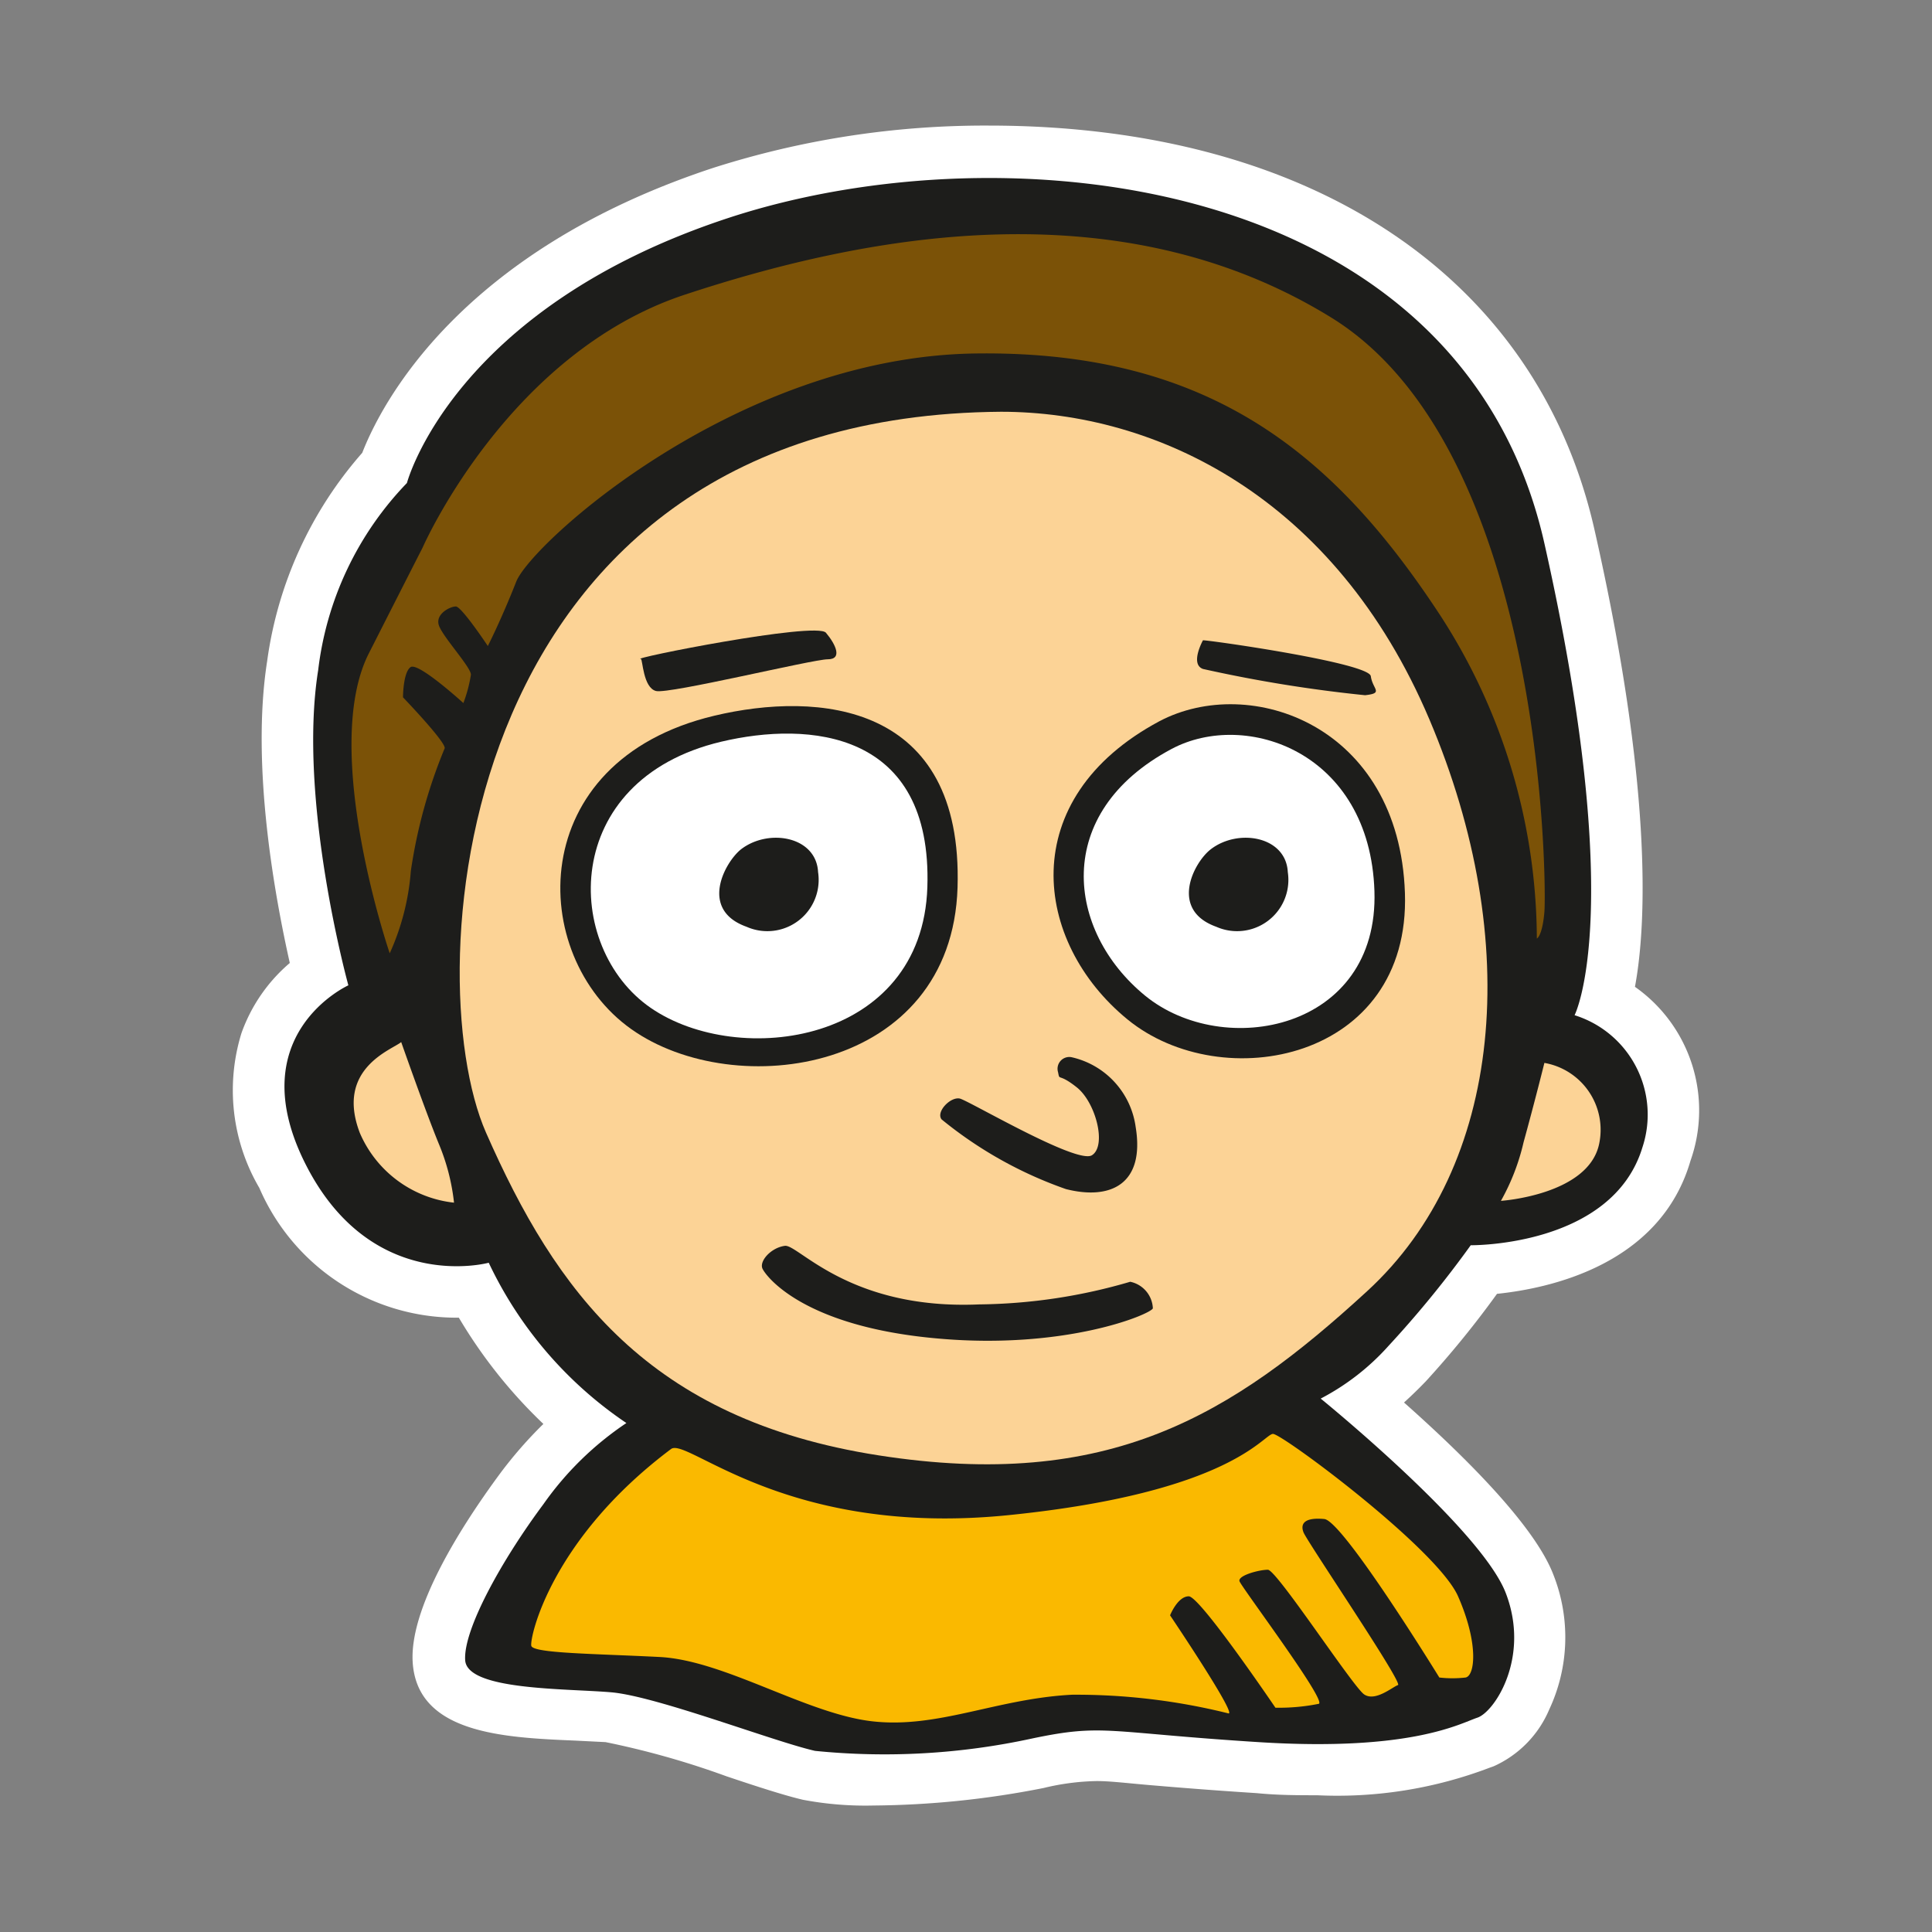 <svg id="Layer_1" data-name="Layer 1" xmlns="http://www.w3.org/2000/svg" width="64" height="64" viewBox="0 0 64 64"><rect x="0" y="0" width="64" height="64" fill="#808080" stroke="none"/><defs><style>.cls-1{fill:#fff;}.cls-2{fill:#1d1d1b;}.cls-3{fill:#7b5207;}.cls-4{fill:#fcd396;}.cls-5{fill:#fab900;}</style></defs><g id="favicon"><path class="cls-1" d="M28.94,59.81a11.1,11.1,0,0,1-2.34-.19c-.6-.14-1.5-.43-2.54-.78a27.94,27.94,0,0,0-4-1.13l-1-.05c-2.34-.1-5.25-.22-5.39-2.61-.1-1.75,1.51-4.36,2.89-6.23A14.06,14.06,0,0,1,18,47.17a16.36,16.36,0,0,1-2.8-3.52H15.1a7.12,7.12,0,0,1-6.51-4.3A6.4,6.4,0,0,1,8,34.22,5.45,5.45,0,0,1,9.6,31.9c-.47-2.09-1.3-6.49-.75-10A13.13,13.13,0,0,1,12,15c.62-1.59,3.19-6.66,11.63-9.44a29.59,29.59,0,0,1,9.12-1.4c10.67,0,18.17,5,20.07,13.39s1.74,13,1.34,15.14A5,5,0,0,1,56,38.45c-1,3.45-4.67,4.23-6.41,4.41a32.07,32.07,0,0,1-2.36,2.9c-.25.26-.49.49-.72.7,1.78,1.58,4.3,4,4.95,5.71a5.64,5.64,0,0,1-.14,4.46,3.59,3.59,0,0,1-1.84,1.88l-.14.05a14.18,14.18,0,0,1-5.71.91c-.62,0-1.29,0-2-.07-1.55-.1-2.64-.19-3.47-.26S36.79,59,36.33,59a8,8,0,0,0-1.76.23A30,30,0,0,1,28.94,59.81Z"/><path class="cls-2" d="M11.54,32.64s-1.69-6.12-1-10.44A10.74,10.74,0,0,1,13.48,16S15,10.21,24.16,7.21,48.41,5.77,51.16,18s1,15.63,1,15.63A3.45,3.45,0,0,1,54.41,38c-1,3.31-5.69,3.25-5.69,3.25A34.94,34.94,0,0,1,46,44.58a7.92,7.92,0,0,1-2.25,1.75s5.31,4.31,6.13,6.44-.37,3.94-.94,4.13-2.19,1.13-7.25.81-5.12-.62-7.5-.12A23,23,0,0,1,27,58c-1.37-.31-5.25-1.81-6.75-1.94S15.48,56,15.41,55,16.6,51.71,18,49.83a10.48,10.48,0,0,1,2.75-2.69,13.21,13.21,0,0,1-4.56-5.31s-3.87,1.06-6.06-3.25S11.54,32.64,11.54,32.64Z"/><path class="cls-3" d="M12.91,31.58s-2.31-6.75-.69-9.94S14,18.14,14,18.14s2.81-6.44,8.69-8.38S37,6.14,44.1,10.52s7.13,18.88,7.06,19.69-.25.88-.25.88a19.8,19.8,0,0,0-3.19-10.69c-3.44-5.25-7.56-8.81-15.44-8.69S17.6,18,17.1,19.27s-.94,2.13-.94,2.13-.87-1.31-1.06-1.31-.69.25-.56.63,1.06,1.38,1.06,1.63a4.71,4.71,0,0,1-.25.94s-1.5-1.37-1.75-1.19-.25,1-.25,1,1.44,1.5,1.38,1.69a17,17,0,0,0-1.12,4.06A8.08,8.08,0,0,1,12.91,31.58Z"/><path class="cls-4" d="M13.29,34.52s.81,2.31,1.25,3.38a7,7,0,0,1,.5,1.94,3.85,3.85,0,0,1-3.12-2.31C11.1,35.39,13,34.77,13.29,34.52Z"/><path class="cls-4" d="M51.16,35.21s-.31,1.25-.69,2.63a7.29,7.29,0,0,1-.75,1.94s2.88-.19,3.25-1.87A2.25,2.25,0,0,0,51.16,35.21Z"/><path class="cls-4" d="M33.16,13.64c5.13,0,11.06,2.81,14.19,10.19s2.44,14.81-2.06,18.94-8.56,6.63-16.19,5.44-10.69-5.44-13-10.69S15,13.77,33.16,13.64Z"/><path class="cls-5" d="M22.23,48c.54-.4,3.81,2.94,11.19,2.19s8.44-2.69,8.75-2.69,5.44,3.81,6.13,5.38.56,2.63.25,2.69a3.8,3.8,0,0,1-.87,0s-3.19-5.19-3.81-5.25-.81.13-.69.44,3.31,5,3.13,5.06-.75.56-1.12.31S42.29,52,42,52s-1,.19-.94.38,2.88,3.94,2.63,4.06a6.64,6.64,0,0,1-1.44.13s-2.5-3.69-2.87-3.69-.62.63-.62.63,2.19,3.25,1.94,3.25a20.88,20.88,0,0,0-5.19-.62c-2.5.13-4.44,1.13-6.62.88S24,55,21.85,54.89s-4.19-.12-4.25-.37S18.23,51,22.23,48Z"/><path class="cls-2" d="M21.23,21.83c-.46,0,5.81-1.25,6.13-.87s.56.88.06.88S22.16,23,21.73,22.89,21.29,21.83,21.23,21.83Z"/><path class="cls-2" d="M39.85,21.21c.25,0,5.5.75,5.56,1.19s.44.56-.19.63a46,46,0,0,1-5.37-.87C39.41,22,39.85,21.21,39.85,21.21Z"/><path class="cls-2" d="M23.66,23.71c3.44-.82,8.25-.44,8.06,5.69s-7.37,7.13-10.81,4.69S17.35,25.21,23.66,23.71Z"/><path class="cls-1" d="M23.89,24.57c2.91-.69,7-.37,6.83,4.82s-6.25,6-9.16,4S18.54,25.84,23.89,24.57Z"/><path class="cls-2" d="M38.41,23.89c3-1.58,7.94.13,8.13,5.69s-6.06,6.75-9.19,4.19S33.6,26.46,38.41,23.89Z"/><path class="cls-1" d="M38.81,24.81c2.46-1.31,6.57.1,6.72,4.71s-5,5.59-7.6,3.46S34.83,26.93,38.81,24.81Z"/><path class="cls-2" d="M24.54,28.14c.91-.71,2.5-.44,2.56.75a1.7,1.7,0,0,1-2.37,1.81C23.16,30.14,24,28.58,24.54,28.14Z"/><path class="cls-2" d="M40.1,28.14c.91-.71,2.5-.44,2.56.75a1.7,1.7,0,0,1-2.37,1.81C38.73,30.14,39.54,28.58,40.1,28.14Z"/><path class="cls-2" d="M31.79,36.39c.27.05,3.88,2.19,4.38,1.88s.13-1.75-.5-2.25-.56-.19-.62-.5a.39.39,0,0,1,.44-.5,2.75,2.75,0,0,1,2.13,2.31c.31,1.88-.81,2.44-2.31,2.06a13.59,13.59,0,0,1-4.12-2.31C31,36.83,31.48,36.33,31.79,36.39Z"/><path class="cls-2" d="M26,41.27c.44-.06,2.13,2.13,6.44,1.94a18.35,18.35,0,0,0,5-.75.94.94,0,0,1,.75.88c-.06.19-2.87,1.38-7.12,1-4.46-.39-5.69-2.06-5.81-2.31S25.54,41.33,26,41.27Z"/></g></svg>